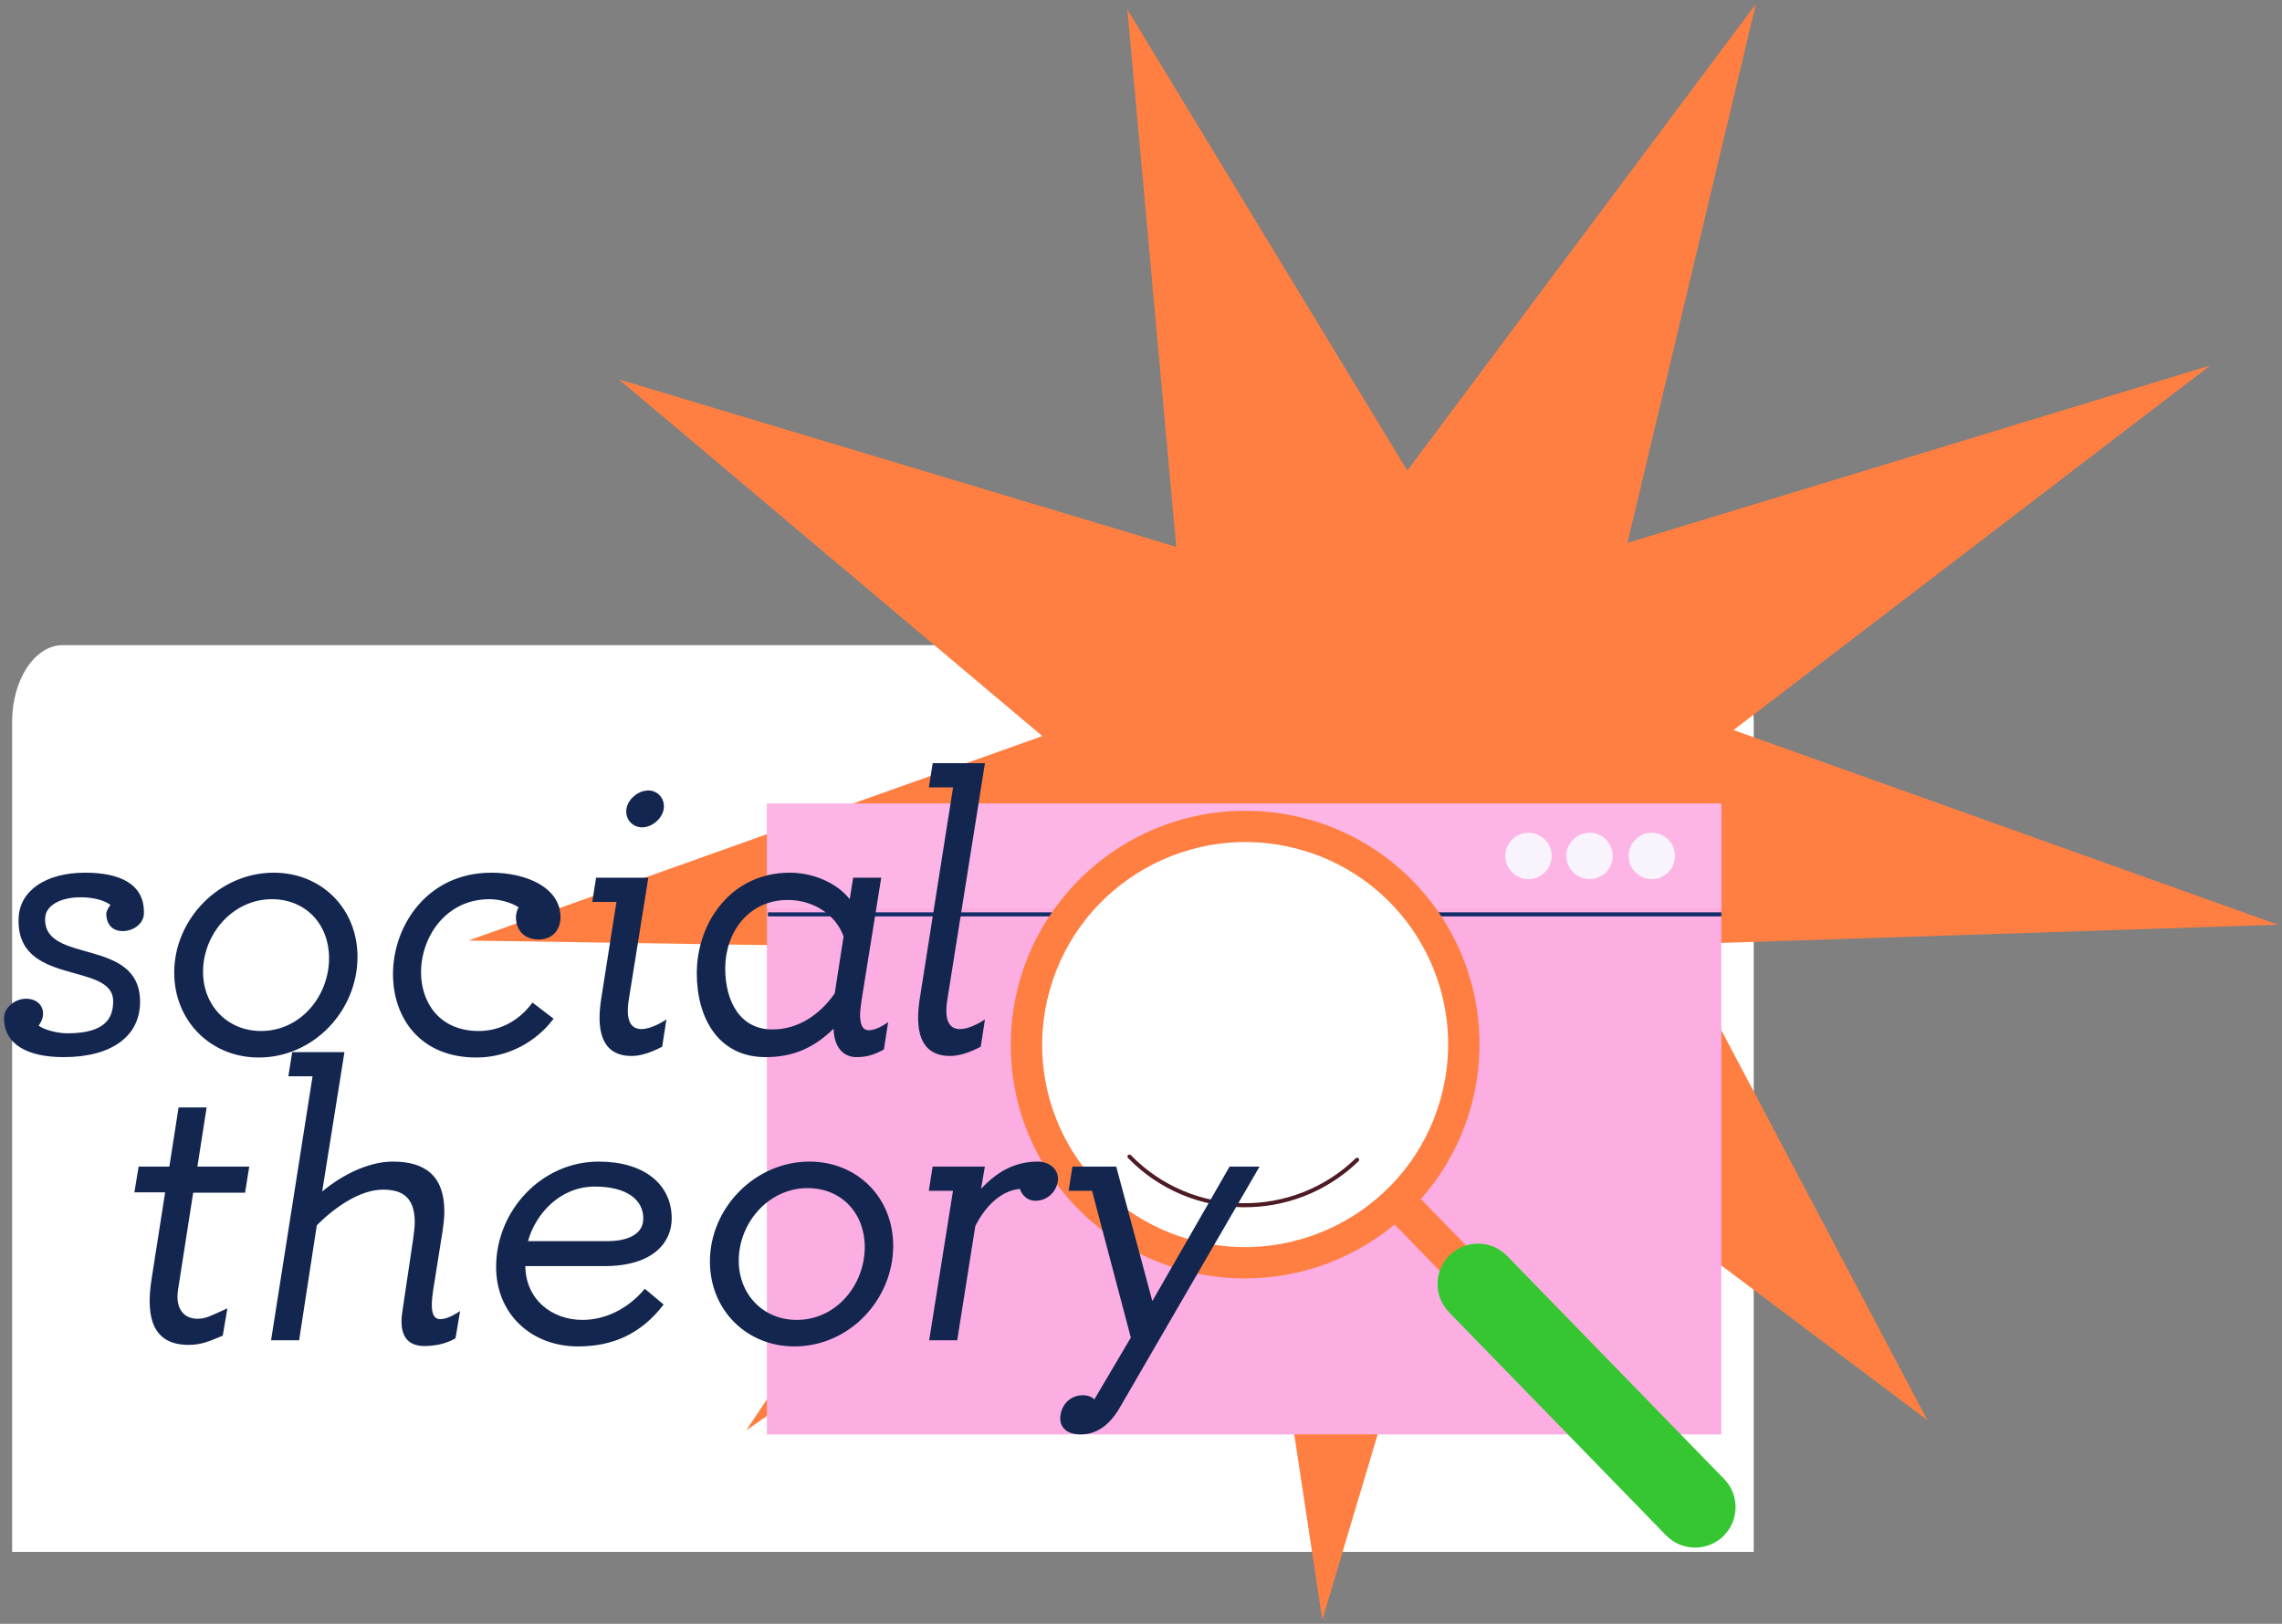 <?xml version="1.0" encoding="UTF-8"?> <svg xmlns="http://www.w3.org/2000/svg" viewBox="1781.665 2228.839 564.245 401.478" width="564.245" height="401.478"><rect x="1781.665" y="2228.839" width="564.245" height="401.478" fill="#808080" stroke="none"/><mask x="Infinity" y="Infinity" width="-Infinity" height="-Infinity" maskUnits="userSpaceOnUse" id="tSvg3675f74911" title="Mask 3"><path fill="white" stroke="none" fill-opacity="1" stroke-width="1" stroke-opacity="1" color="rgb(51, 51, 51)" font-size-adjust="none" data-svg-name="path" data-svg-id="13b315dfdba" id="tSvg13b315dfdba" title="Path 74" d="M 1792.763 2448.52 C 1792.763 2441.892 1798.135 2436.52 1804.763 2436.52 C 1934.096 2436.52 2063.429 2436.52 2192.763 2436.52 C 2199.39 2436.52 2204.763 2441.892 2204.763 2448.52 C 2204.763 2491.853 2204.763 2535.186 2204.763 2578.52 C 2067.429 2578.52 1930.096 2578.52 1792.763 2578.52C 1792.763 2535.186 1792.763 2491.853 1792.763 2448.52Z"></path></mask><path fill="#ffffff" stroke="none" fill-opacity="1" stroke-width="1" stroke-opacity="1" color="rgb(51, 51, 51)" font-size-adjust="none" mask="url(#tSvg1608e426003)" id="tSvgd7f56e86f4" title="Path 75" d="M 1784.665 2407.287 C 1784.665 2396.824 1790.281 2388.341 1797.208 2388.341 C 1932.387 2388.341 2067.567 2388.341 2202.746 2388.341 C 2209.673 2388.341 2215.289 2396.824 2215.289 2407.287 C 2215.289 2475.7 2215.289 2544.114 2215.289 2612.528 C 2071.748 2612.528 1928.207 2612.528 1784.665 2612.528C 1784.665 2544.114 1784.665 2475.7 1784.665 2407.287Z"></path><path fill="#FF7F42" stroke="none" fill-opacity="1" stroke-width="1" stroke-opacity="1" color="rgb(51, 51, 51)" font-size-adjust="none" mask="url(#tSvg1608e426003)" id="tSvg5eefe0cd97" title="Path 76" d="M 2060.419 2231.199 C 2083.492 2269.195 2106.565 2307.191 2129.637 2345.187 C 2158.363 2306.737 2187.089 2268.288 2215.815 2229.839 C 2205.228 2274.25 2194.641 2318.66 2184.054 2363.071 C 2232.092 2348.446 2280.13 2333.822 2328.168 2319.197 C 2288.876 2349.242 2249.584 2379.288 2210.292 2409.333 C 2255.165 2425.376 2300.037 2441.419 2344.91 2457.461 C 2295.297 2459.083 2245.685 2460.705 2196.072 2462.326 C 2216.783 2501.529 2237.494 2540.733 2258.205 2579.936 C 2221.486 2552.375 2184.768 2524.814 2148.049 2497.254 C 2134.908 2541.275 2121.766 2585.295 2108.624 2629.316 C 2101.981 2585.468 2095.337 2541.62 2088.694 2497.772 C 2047.848 2526.013 2007.003 2554.253 1966.157 2582.493 C 1992.698 2542.876 2019.238 2503.259 2045.779 2463.642 C 1996.341 2462.887 1946.904 2462.132 1897.467 2461.378 C 1944.773 2444.528 1992.078 2427.679 2039.384 2410.829 C 2004.488 2381.433 1969.591 2352.037 1934.694 2322.641 C 1980.63 2336.443 2026.566 2350.246 2072.503 2364.048C 2068.475 2319.765 2064.447 2275.482 2060.419 2231.199Z" style=""></path><path color="rgb(51, 51, 51)" fill="#FCAEE3" font-size-adjust="none" mask="url(#tSvg1608e426003)" x="2038.763" y="2453.871" width="176.061" height="115.047" id="tSvg1866c6602ae" fill-opacity="1" stroke="none" stroke-opacity="1" style="transform: rotate(0deg);" title="Rectangle 1" d="M 1971.289 2429.292L 2207.289 2429.292L 2207.289 2583.481L 1971.289 2583.481Z"></path><path fill="none" stroke="#102D69" fill-opacity="1" stroke-width="1" stroke-opacity="1" color="rgb(51, 51, 51)" font-size-adjust="none" mask="url(#tSvg1608e426003)" id="tSvg13dbb2f2bde" title="Path 77" d="M 1971.542 2454.908 C 2050.124 2454.908 2128.707 2454.908 2207.289 2454.908" style=""></path><path color="rgb(51, 51, 51)" fill="#FCB5E5" font-size-adjust="none" mask="url(#tSvg1608e426003)" x="2038.763" y="2452.52" width="176.061" height="19.362" id="tSvgaab555c1d8" fill-opacity="1" stroke="none" stroke-opacity="1" style="transform: rotate(0deg);" title="Rectangle 2" d="M 1971.289 2427.481L 2207.289 2427.481L 2207.289 2453.431L 1971.289 2453.431Z"></path><ellipse color="rgb(51, 51, 51)" fill="#F8F3FD" font-size-adjust="none" mask="url(#tSvg1608e426003)" cx="2159.605" cy="2440.454" r="4.278" id="tSvg36412a930d" fill-opacity="1" stroke="none" stroke-opacity="1" rx="5.734" ry="5.733" style="transform: rotate(0deg);" title="Ellipse 1"></ellipse><ellipse color="rgb(51, 51, 51)" fill="#F8F3FD" font-size-adjust="none" mask="url(#tSvg1608e426003)" cx="2174.695" cy="2440.454" r="4.278" id="tSvg755be77a14" fill-opacity="1" stroke="none" stroke-opacity="1" rx="5.734" ry="5.733" style="transform: rotate(0deg);" title="Ellipse 2"></ellipse><ellipse color="rgb(51, 51, 51)" fill="#F8F3FD" font-size-adjust="none" mask="url(#tSvg1608e426003)" cx="2190.087" cy="2440.454" r="4.278" id="tSvg12db75b5e18" fill-opacity="1" stroke="none" stroke-opacity="1" rx="5.734" ry="5.733" style="transform: rotate(0deg);" title="Ellipse 3"></ellipse><path fill="#FF7F42" stroke="none" fill-opacity="1" stroke-width="1" stroke-opacity="1" color="rgb(51, 51, 51)" font-size-adjust="none" mask="url(#tSvg1608e426003)" id="tSvgb80c32106a" title="Path 78" d="M 2047.914 2527.405 C 2025.63 2504.507 2026.216 2467.91 2049.202 2445.649 C 2072.187 2423.387 2108.873 2423.92 2131.157 2446.818 C 2152.374 2468.625 2152.846 2502.847 2132.996 2525.295 C 2137.45 2529.871 2141.905 2534.447 2146.359 2539.023 C 2144.192 2541.117 2142.026 2543.211 2139.859 2545.304 C 2135.405 2540.728 2130.951 2536.152 2126.496 2531.576C 2103.431 2550.709 2069.131 2549.212 2047.914 2527.405Z" style=""></path><path fill="#36C632" stroke="none" fill-opacity="1" stroke-width="1" stroke-opacity="1" color="rgb(51, 51, 51)" font-size-adjust="none" mask="url(#tSvg1608e426003)" id="tSvg1e4f9a9e47" title="Path 79" d="M 2207.762 2608.651 C 2211.721 2604.815 2211.832 2598.491 2207.986 2594.527 C 2190.087 2576.13 2172.188 2557.732 2154.289 2539.335 C 2150.448 2535.391 2144.109 2535.288 2140.15 2539.126 C 2136.191 2542.963 2136.079 2549.287 2139.926 2553.251 C 2157.825 2571.648 2175.724 2590.045 2193.622 2608.443 C 2197.464 2612.386 2203.803 2612.488 2207.782 2608.646C 2207.776 2608.648 2207.769 2608.649 2207.762 2608.651Z" style=""></path><path fill="white" stroke="none" fill-opacity="1" stroke-width="1" stroke-opacity="1" color="rgb(51, 51, 51)" font-size-adjust="none" mask="url(#tSvg1608e426003)" id="tSvgb64bd5d8cb" title="Path 80" d="M 2076.066 2535.349 C 2049.365 2527.963 2033.752 2500.375 2041.194 2473.728 C 2048.635 2447.081 2076.313 2431.468 2103.014 2438.854 C 2129.716 2446.239 2145.329 2473.829 2137.886 2500.474C 2130.446 2527.121 2102.767 2542.735 2076.066 2535.349Z" style=""></path><path fill="none" stroke="#4E1B24" fill-opacity="1" stroke-width="1" stroke-opacity="1" color="rgb(51, 51, 51)" font-size-adjust="none" mask="url(#tSvg1608e426003)" stroke-linecap="round" stroke-linejoin="round" id="tSvg13ea998987d" title="Path 81" d="M 2060.934 2514.793 C 2076.237 2530.52 2101.44 2530.869 2117.227 2515.582" style=""></path><path fill="#13264F" stroke="none" fill-opacity="1" stroke-width="1" stroke-opacity="1" color="rgb(51, 51, 51)" font-size-adjust="none" mask="url(#tSvg1608e426003)" id="tSvg23b7bd3a54" title="Path 82" d="M 1797.391 2490.202 C 1788.651 2490.202 1782.571 2487.162 1782.666 2480.417 C 1782.666 2478.042 1785.326 2475.762 1788.081 2475.762 C 1791.026 2475.762 1792.641 2477.757 1792.261 2480.132 C 1792.166 2480.797 1791.691 2481.842 1791.216 2482.412 C 1792.546 2483.457 1795.871 2484.312 1798.341 2484.312 C 1807.746 2484.312 1809.646 2480.512 1809.646 2476.427 C 1809.741 2466.452 1785.421 2472.912 1786.276 2455.717 C 1786.561 2449.162 1792.831 2444.602 1802.711 2444.602 C 1811.261 2444.602 1817.436 2447.357 1817.246 2454.672 C 1817.246 2457.142 1814.681 2459.042 1812.021 2459.042 C 1809.171 2459.042 1807.936 2457.047 1807.936 2454.672 C 1808.031 2454.007 1808.506 2453.152 1808.981 2452.582 C 1807.651 2451.537 1804.991 2450.682 1801.571 2450.682 C 1796.536 2450.682 1792.926 2452.772 1792.831 2455.812 C 1792.261 2467.402 1816.296 2460.372 1816.296 2476.522C 1816.296 2484.977 1809.361 2490.202 1797.391 2490.202Z M 1831.869 2469.112 C 1831.869 2477.377 1837.854 2483.742 1846.214 2483.742 C 1855.999 2483.742 1863.029 2475.097 1863.029 2465.692 C 1863.029 2457.427 1857.329 2451.157 1848.874 2451.157C 1839.279 2451.157 1831.869 2459.707 1831.869 2469.112Z M 1870.059 2465.407 C 1870.059 2478.707 1859.229 2490.297 1845.644 2490.297 C 1833.769 2490.297 1824.744 2481.272 1824.744 2469.302 C 1824.744 2456.002 1835.954 2444.602 1849.349 2444.602C 1861.224 2444.602 1870.059 2453.532 1870.059 2465.407Z M 1899.452 2490.297 C 1885.393 2490.297 1878.838 2480.322 1878.838 2469.682 C 1878.838 2457.617 1887.388 2444.602 1903.157 2444.602 C 1911.707 2444.602 1920.257 2448.212 1920.257 2455.622 C 1920.257 2458.947 1918.072 2461.132 1914.842 2461.132 C 1911.422 2461.132 1909.237 2458.947 1909.237 2455.622 C 1909.237 2454.767 1909.522 2453.817 1909.902 2453.152 C 1908.002 2451.917 1905.057 2451.157 1902.682 2451.157 C 1891.852 2451.157 1885.773 2460.562 1885.773 2469.207 C 1885.773 2476.712 1890.332 2483.742 1900.022 2483.742 C 1905.627 2483.742 1910.282 2480.892 1913.322 2476.712 C 1915.064 2478.042 1916.806 2479.372 1918.547 2480.702C 1914.177 2486.497 1907.242 2490.297 1899.452 2490.297Z M 1940.454 2433.392 C 1937.984 2433.392 1936.179 2431.302 1936.559 2428.832 C 1936.939 2426.362 1939.504 2424.272 1941.974 2424.272 C 1944.349 2424.272 1946.154 2426.362 1945.774 2428.832C 1945.394 2431.302 1942.829 2433.392 1940.454 2433.392Z M 1930.289 2475.952 C 1931.556 2467.908 1932.823 2459.865 1934.089 2451.822 C 1932.094 2451.822 1930.099 2451.822 1928.104 2451.822 C 1928.421 2449.827 1928.738 2447.832 1929.054 2445.837 C 1933.361 2445.837 1937.668 2445.837 1941.974 2445.837 C 1940.359 2455.907 1938.744 2465.977 1937.129 2476.047 C 1936.274 2481.557 1937.889 2483.267 1940.264 2483.267 C 1942.164 2483.267 1944.539 2482.127 1946.439 2480.892 C 1946.091 2483.14 1945.743 2485.388 1945.394 2487.637 C 1942.449 2489.157 1939.979 2489.917 1937.794 2489.917C 1931.904 2489.917 1928.769 2485.832 1930.289 2475.952Z M 1970.96 2490.202 C 1959.275 2490.202 1953.955 2480.512 1953.955 2469.492 C 1953.955 2456.952 1962.41 2444.602 1976.945 2444.602 C 1982.93 2444.602 1988.725 2447.262 1991.765 2451.157 C 1992.05 2449.383 1992.335 2447.61 1992.62 2445.837 C 1994.932 2445.837 1997.244 2445.837 1999.555 2445.837 C 1997.94 2455.907 1996.325 2465.977 1994.71 2476.047 C 1994.52 2477.472 1994.33 2478.707 1994.33 2479.752 C 1994.33 2482.222 1994.995 2483.552 1996.42 2483.552 C 1997.56 2483.552 1999.08 2483.077 2001.265 2481.557 C 2000.917 2483.805 2000.569 2486.053 2000.22 2488.302 C 1997.37 2489.917 1995.28 2490.202 1993.475 2490.202 C 1989.77 2490.202 1987.87 2487.257 1987.775 2483.172C 1983.025 2487.827 1977.895 2490.202 1970.96 2490.202Z M 1976.47 2451.347 C 1966.685 2451.347 1960.985 2459.422 1960.985 2468.257 C 1960.985 2476.332 1964.595 2483.362 1972.67 2483.362 C 1979.035 2483.362 1984.45 2479.657 1988.06 2474.432 C 1988.789 2469.745 1989.517 2465.058 1990.245 2460.372C 1988.345 2454.957 1982.74 2451.347 1976.47 2451.347Z M 2025.204 2417.527 C 2022.101 2437.033 2018.998 2456.54 2015.894 2476.047 C 2015.039 2481.557 2016.654 2483.267 2019.029 2483.267 C 2020.929 2483.267 2023.304 2482.127 2025.204 2480.892 C 2024.856 2483.14 2024.508 2485.388 2024.159 2487.637 C 2021.214 2489.157 2018.744 2489.917 2016.559 2489.917 C 2010.669 2489.917 2007.534 2485.832 2009.054 2475.952 C 2011.809 2458.472 2014.564 2440.992 2017.319 2423.512 C 2015.324 2423.512 2013.329 2423.512 2011.334 2423.512 C 2011.651 2421.517 2011.968 2419.522 2012.284 2417.527C 2016.591 2417.527 2020.898 2417.527 2025.204 2417.527Z"></path><path fill="#13264F" stroke="none" fill-opacity="1" stroke-width="1" stroke-opacity="1" color="rgb(51, 51, 51)" font-size-adjust="none" mask="url(#tSvg1608e426003)" id="tSvg15415b2386c" title="Path 83" d="M 1829.43 2523.726 C 1828.195 2531.643 1826.96 2539.559 1825.725 2547.476 C 1824.87 2552.511 1827.245 2554.886 1830.475 2554.886 C 1832.66 2554.886 1833.8 2554.126 1837.885 2552.321 C 1837.505 2554.569 1837.125 2556.818 1836.745 2559.066 C 1833.325 2560.491 1831.425 2561.346 1828.29 2561.346 C 1820.025 2561.346 1817.46 2555.456 1819.17 2544.911 C 1820.279 2537.818 1821.387 2530.724 1822.495 2523.631 C 1819.962 2523.631 1817.429 2523.631 1814.895 2523.631 C 1815.244 2521.509 1815.592 2519.388 1815.94 2517.266 C 1818.474 2517.266 1821.007 2517.266 1823.54 2517.266 C 1824.3 2512.389 1825.06 2507.513 1825.82 2502.636 C 1828.132 2502.636 1830.444 2502.636 1832.755 2502.636 C 1831.995 2507.513 1831.235 2512.389 1830.475 2517.266 C 1834.75 2517.266 1839.025 2517.266 1843.3 2517.266 C 1842.952 2519.419 1842.604 2521.573 1842.255 2523.726C 1837.98 2523.726 1833.705 2523.726 1829.43 2523.726Z M 1848.689 2560.206 C 1852.109 2538.451 1855.529 2516.696 1858.949 2494.941 C 1856.954 2494.941 1854.959 2494.941 1852.964 2494.941 C 1853.281 2492.946 1853.598 2490.951 1853.914 2488.956 C 1858.221 2488.956 1862.528 2488.956 1866.834 2488.956 C 1864.998 2500.451 1863.161 2511.946 1861.324 2523.441 C 1865.979 2519.546 1872.534 2516.031 1878.804 2516.031 C 1886.689 2516.031 1891.534 2519.451 1891.534 2528.381 C 1891.534 2529.901 1891.344 2531.516 1891.059 2533.416 C 1890.299 2538.198 1889.539 2542.979 1888.779 2547.761 C 1888.019 2552.606 1888.494 2554.981 1890.489 2554.981 C 1891.629 2554.981 1893.149 2554.506 1895.429 2552.986 C 1895.049 2555.234 1894.669 2557.483 1894.289 2559.731 C 1891.534 2561.346 1888.399 2561.631 1886.594 2561.631 C 1881.559 2561.631 1880.514 2557.926 1881.084 2553.556 C 1882.003 2547.381 1882.921 2541.206 1883.839 2535.031 C 1884.029 2533.511 1884.219 2532.181 1884.219 2531.041 C 1884.219 2524.296 1880.514 2522.966 1876.334 2522.966 C 1870.539 2522.966 1864.079 2527.621 1859.994 2531.801 C 1858.538 2541.269 1857.081 2550.738 1855.624 2560.206C 1853.313 2560.206 1851.001 2560.206 1848.689 2560.206Z M 1925.71 2555.171 C 1931.03 2555.171 1936.73 2552.701 1941.1 2547.476 C 1942.652 2548.774 1944.204 2550.073 1945.755 2551.371 C 1940.15 2558.686 1933.12 2561.726 1924.57 2561.726 C 1913.075 2561.726 1904.335 2553.746 1904.335 2542.061 C 1904.335 2528.191 1915.545 2516.031 1929.7 2516.031 C 1940.815 2516.031 1947.75 2521.541 1947.75 2530.091 C 1947.75 2535.981 1943.19 2541.871 1931.125 2541.871 C 1924.602 2541.871 1918.079 2541.871 1911.555 2541.871C 1911.65 2550.041 1918.015 2555.171 1925.71 2555.171Z M 1928.75 2522.206 C 1920.2 2522.206 1914.12 2528.856 1912.22 2535.696 C 1918.807 2535.696 1925.394 2535.696 1931.98 2535.696 C 1935.78 2535.696 1940.815 2534.556 1940.72 2529.996C 1940.72 2525.626 1936.825 2522.206 1928.75 2522.206Z M 1964.326 2540.541 C 1964.326 2548.806 1970.311 2555.171 1978.671 2555.171 C 1988.456 2555.171 1995.486 2546.526 1995.486 2537.121 C 1995.486 2528.856 1989.786 2522.586 1981.331 2522.586C 1971.736 2522.586 1964.326 2531.136 1964.326 2540.541Z M 2002.516 2536.836 C 2002.516 2550.136 1991.686 2561.726 1978.101 2561.726 C 1966.226 2561.726 1957.201 2552.701 1957.201 2540.731 C 1957.201 2527.431 1968.411 2516.031 1981.806 2516.031C 1993.681 2516.031 2002.516 2524.961 2002.516 2536.836Z M 2011.316 2523.251 C 2011.633 2521.256 2011.95 2519.261 2012.266 2517.266 C 2016.573 2517.266 2020.88 2517.266 2025.186 2517.266 C 2024.87 2519.103 2024.553 2520.939 2024.236 2522.776 C 2028.891 2517.741 2033.546 2516.031 2038.296 2516.031 C 2041.146 2516.031 2043.616 2518.026 2043.236 2520.876 C 2042.761 2523.726 2040.481 2525.721 2037.631 2525.721 C 2035.731 2525.721 2034.401 2524.391 2033.831 2522.776 C 2028.891 2523.251 2025.091 2527.431 2022.811 2531.991 C 2021.323 2541.396 2019.835 2550.801 2018.346 2560.206 C 2016.035 2560.206 2013.723 2560.206 2011.411 2560.206 C 2013.375 2547.888 2015.338 2535.569 2017.301 2523.251C 2015.306 2523.251 2013.311 2523.251 2011.316 2523.251Z M 2045.883 2523.251 C 2046.2 2521.256 2046.517 2519.261 2046.833 2517.266 C 2050.443 2517.266 2054.053 2517.266 2057.663 2517.266 C 2060.64 2528.349 2063.617 2539.433 2066.593 2550.516 C 2072.958 2539.433 2079.323 2528.349 2085.688 2517.266 C 2088.158 2517.266 2090.628 2517.266 2093.098 2517.266 C 2081.603 2537.089 2070.108 2556.913 2058.613 2576.736 C 2055.858 2581.486 2052.628 2583.481 2048.828 2583.481 C 2045.218 2583.481 2043.413 2581.486 2043.888 2578.636 C 2044.363 2575.786 2046.548 2573.791 2049.398 2573.791 C 2050.633 2573.791 2051.583 2574.171 2052.248 2574.836 C 2055.257 2569.738 2058.265 2564.639 2061.273 2559.541 C 2058.075 2547.444 2054.877 2535.348 2051.678 2523.251C 2049.747 2523.251 2047.815 2523.251 2045.883 2523.251Z"></path><defs> </defs></svg> 